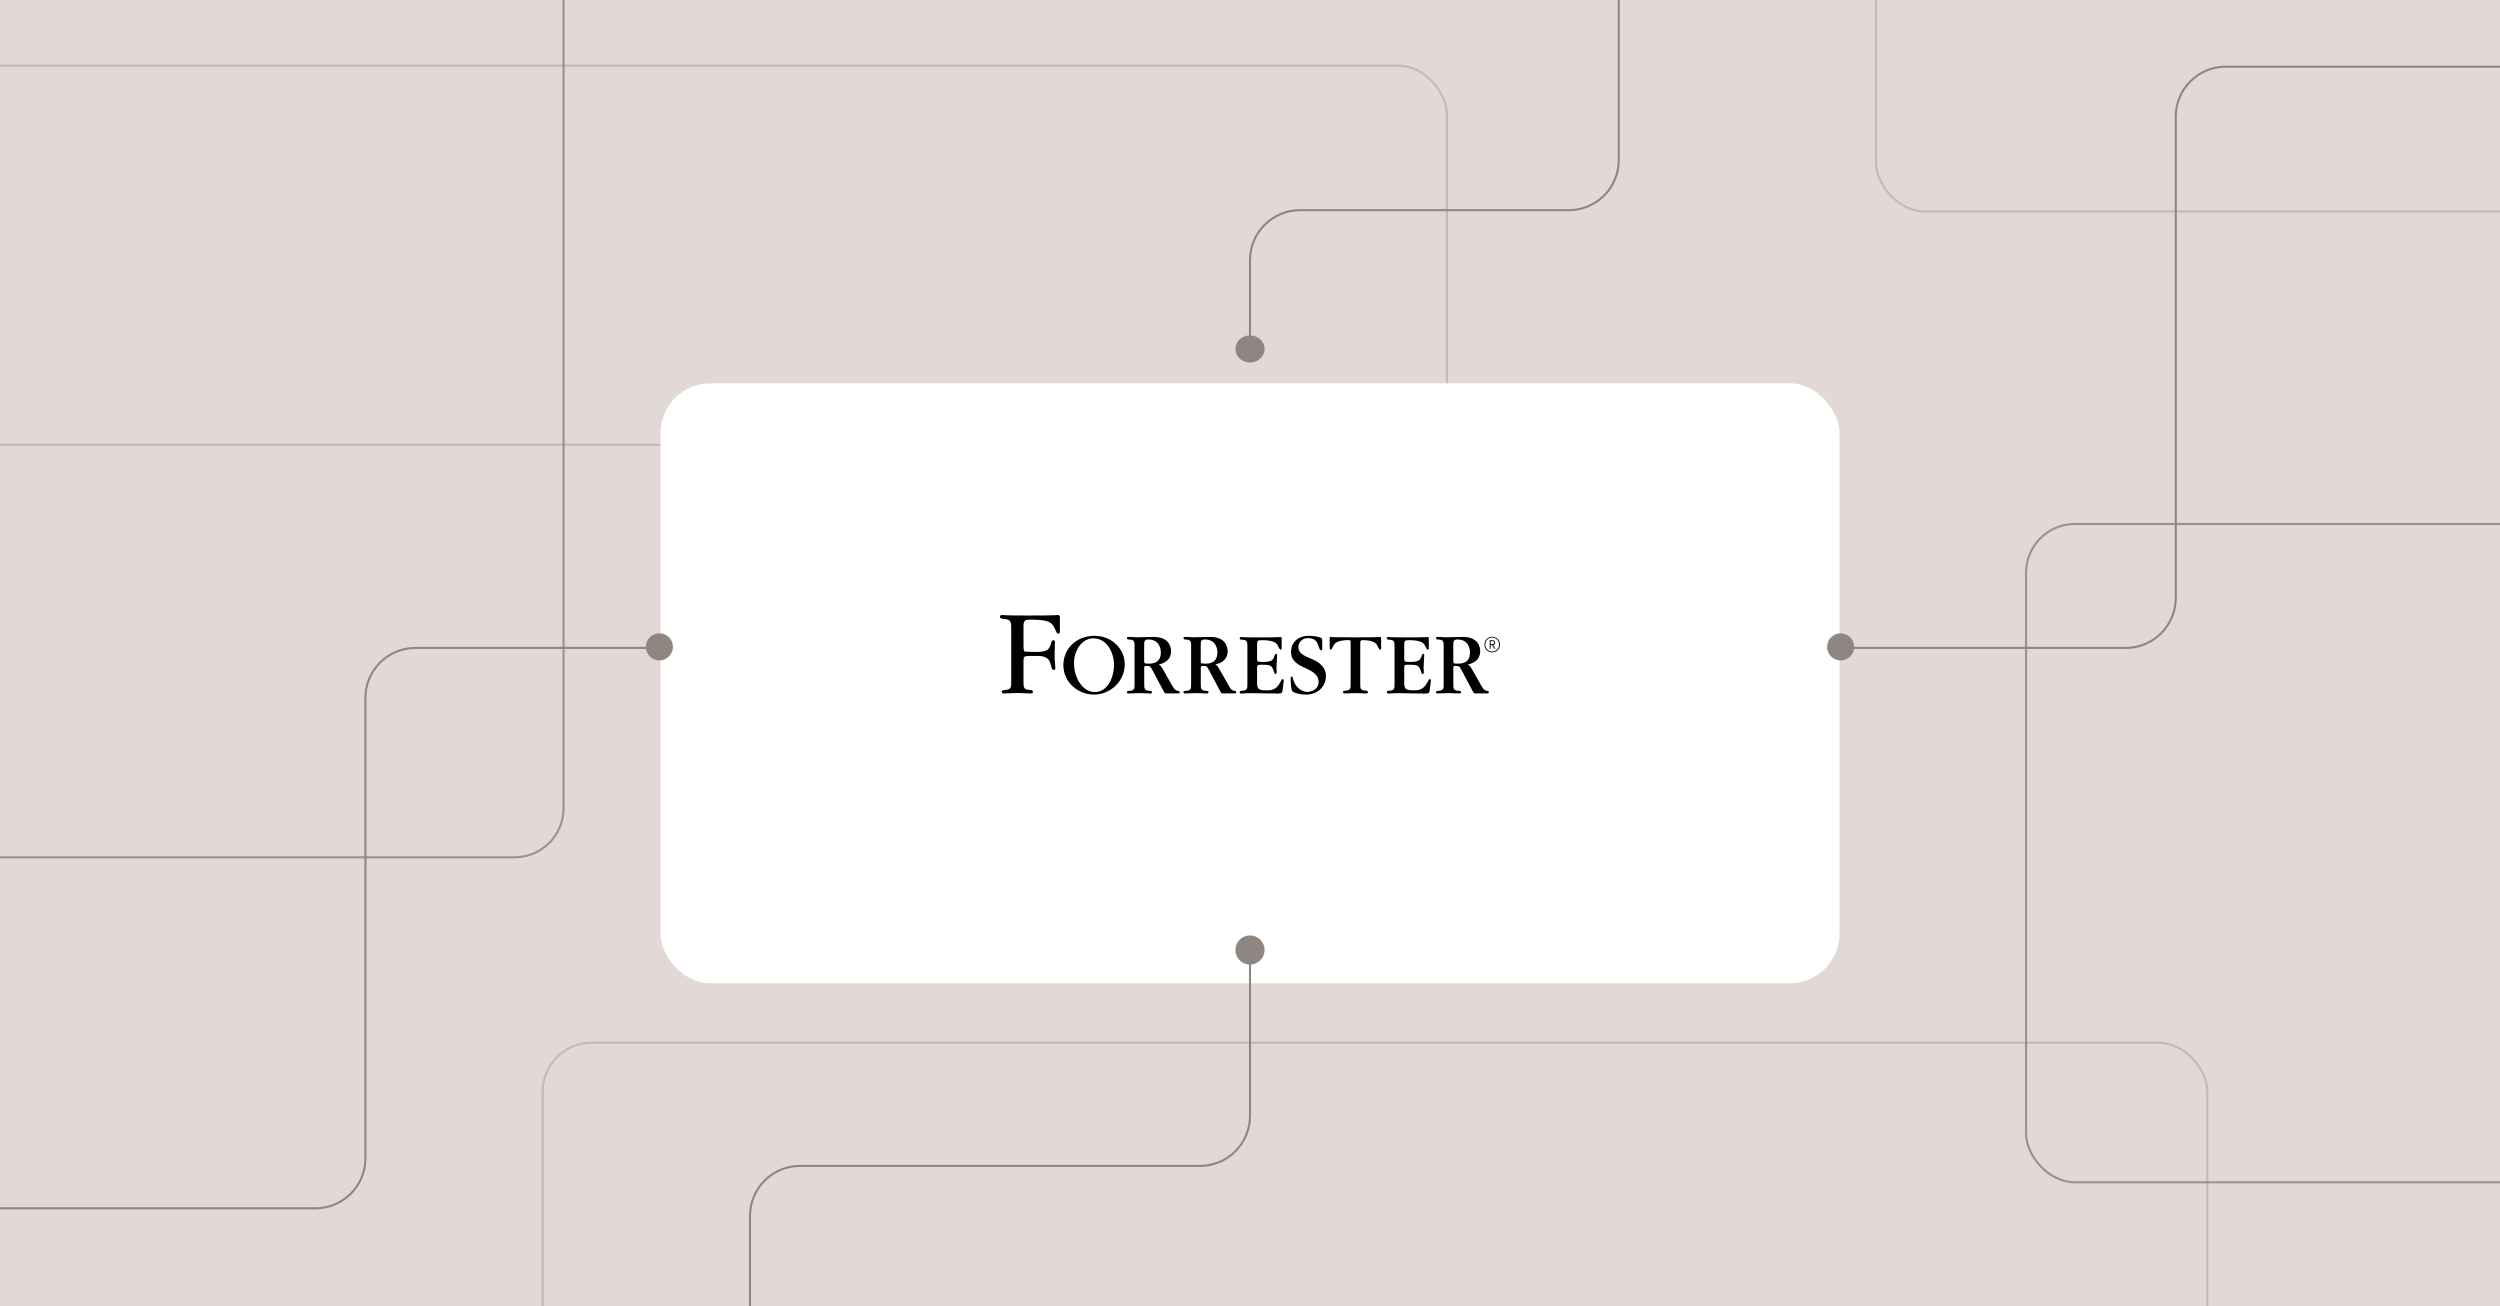 <svg width="1200" height="627" viewBox="0 0 1200 627" fill="none" xmlns="http://www.w3.org/2000/svg">
<g clip-path="url(#clip0_227_1006)">
<rect width="1200" height="627" fill="#E2D8D5"/>
<rect x="260.5" y="500.5" width="799" height="182" rx="23.5" stroke="#C4B9B3"/>
<rect x="-32.5" y="31.5" width="727" height="182" rx="23.5" stroke="#C4B9B3"/>
<rect x="900.5" y="-56.5" width="397" height="158" rx="23.5" stroke="#C4B9B3"/>
<rect opacity="0.7" x="-32.5" y="-56.5" width="303" height="468" rx="23.5" stroke="#7E736D"/>
<rect opacity="0.7" x="972.5" y="251.5" width="292" height="316" rx="23.5" stroke="#7E736D"/>
<g filter="url(#filter0_d_227_1006)">
<rect x="317" y="168" width="566" height="288" rx="24" fill="white"/>
</g>
<ellipse cx="600" cy="167.5" rx="7" ry="6.5" fill="#8E8681"/>
<circle cx="600" cy="456" r="7" fill="#8E8681"/>
<circle cx="883.5" cy="310.5" r="6.5" fill="#8E8681"/>
<circle cx="316.5" cy="310.5" r="6.5" fill="#8E8681"/>
<path d="M600 168V124.89C600 111.635 610.745 100.89 624 100.89H753C766.255 100.89 777 90.145 777 76.89V-5" stroke="#8E8681"/>
<path d="M600 456V535.641C600 548.896 589.255 559.641 576 559.641H384C370.745 559.641 360 570.386 360 583.641V628" stroke="#8E8681"/>
<path d="M884 311H1020.37C1033.62 311 1044.37 300.255 1044.37 287V56C1044.37 42.745 1055.12 32 1068.37 32H1209" stroke="#8E8681"/>
<path d="M316 311H199.402C186.147 311 175.402 321.745 175.402 335V556C175.402 569.255 164.656 580 151.402 580H-3" stroke="#8E8681"/>
<path d="M716.251 313.146C714.177 313.146 712.502 311.471 712.502 309.397C712.502 307.323 714.177 305.648 716.251 305.648C718.325 305.648 720 307.323 720 309.397C720.015 311.456 718.325 313.146 716.251 313.146ZM716.251 306.017C714.423 306.017 712.932 307.553 712.932 309.381C712.932 311.21 714.423 312.746 716.251 312.746C718.079 312.746 719.57 311.21 719.57 309.381C719.57 307.553 718.079 306.017 716.251 306.017ZM717.25 311.363L716.22 309.673H715.529V311.363H715.068V307.307H716.389C717.081 307.307 717.68 307.814 717.68 308.506C717.68 309.105 717.28 309.489 716.743 309.643L717.787 311.379H717.25V311.363ZM716.343 307.753H715.529V309.228H716.343C716.835 309.228 717.219 308.936 717.219 308.49C717.219 308.045 716.85 307.753 716.343 307.753Z" fill="black"/>
<path d="M662.462 305.725C662.339 305.725 662.293 305.771 661.156 305.817C659.988 305.863 657.791 305.909 653.32 305.909H651.246H649.986H647.912C643.457 305.909 641.244 305.863 640.077 305.817C638.955 305.771 638.909 305.725 638.771 305.725C638.248 305.725 638.248 306.078 638.248 307.061V311.041C638.248 311.256 638.248 311.778 638.679 311.778C639.155 311.778 639.247 311.609 640.015 310.011C640.522 308.905 641.552 307.292 647.436 307.246C648.051 307.261 648.312 307.399 648.312 308.367V328.494C648.312 330.184 648.312 331.352 646.145 331.475C645.239 331.567 644.64 331.597 644.64 332.212C644.64 332.857 645.193 332.857 645.546 332.857C646.376 332.857 649.879 332.688 650.601 332.688C652.03 332.688 654.288 332.857 655.702 332.857C656.055 332.857 656.608 332.857 656.608 332.212C656.608 331.567 656.009 331.521 655.087 331.475C652.921 331.352 652.921 330.169 652.921 328.402V308.674C652.921 307.553 653.059 307.307 654.319 307.261C659.712 307.399 660.68 308.951 661.171 310.011C661.955 311.609 662.032 311.778 662.508 311.778C662.938 311.778 662.938 311.256 662.938 311.041V307.061C662.984 306.063 662.984 305.725 662.462 305.725Z" fill="black"/>
<path d="M615.694 325.974C615.31 325.974 615.218 326.143 614.434 327.664C612.529 331.352 609.856 331.352 607.951 331.352C604.31 331.352 603.403 330.875 603.403 327.803V320.366C603.403 319.076 603.741 319.076 605.815 319.076C609.364 319.076 610.578 319.122 611.484 322.456C611.7 323.286 611.961 323.501 612.299 323.501C612.821 323.501 612.821 322.902 612.821 322.64C612.821 322.287 612.698 320.781 612.698 320.474C612.698 319.521 613.006 315.066 613.006 314.467C613.006 313.99 612.79 313.852 612.529 313.852C612.314 313.852 612.099 313.944 611.884 314.497C611.1 316.787 610.716 317.739 605.907 317.739C603.403 317.739 603.403 317.386 603.403 316.003V309.735C603.403 307.568 603.572 307.276 605.738 307.276C611.884 307.276 612.929 308.92 613.436 310.042C614.219 311.64 614.296 311.809 614.772 311.809C615.203 311.809 615.203 311.286 615.203 311.071V307.092C615.203 306.093 615.203 305.755 614.68 305.755C614.557 305.755 614.511 305.801 613.39 305.848C612.222 305.894 610.01 305.94 605.554 305.94H603.48C599.793 305.94 597.934 305.894 596.981 305.848C596.028 305.801 595.982 305.755 595.89 305.755C595.583 305.755 595.03 305.755 595.03 306.37C595.03 307.015 595.644 307.061 596.581 307.107C598.748 307.246 598.748 308.398 598.748 310.18V328.448C598.748 330.215 598.748 331.398 596.581 331.521C595.675 331.613 595.03 331.644 595.03 332.258C595.03 332.903 595.598 332.903 595.936 332.903C596.243 332.903 596.581 332.857 597.273 332.811C597.964 332.765 599.04 332.719 600.822 332.719H601.344C601.605 332.719 603.634 332.765 606.107 332.811C608.611 332.857 611.638 332.903 613.851 332.903C615.11 332.903 615.541 332.427 615.587 331.597C615.725 330 616.201 327.219 616.201 326.666C616.201 326.374 616.078 325.974 615.694 325.974Z" fill="black"/>
<path d="M686.322 325.974C685.938 325.974 685.846 326.143 685.062 327.664C683.157 331.352 680.484 331.352 678.579 331.352C674.937 331.352 674.031 330.875 674.031 327.803V320.366C674.031 319.076 674.369 319.076 676.443 319.076C679.992 319.076 681.206 319.122 682.112 322.456C682.327 323.286 682.589 323.501 682.927 323.501C683.449 323.501 683.449 322.902 683.449 322.64C683.449 322.287 683.326 320.781 683.326 320.474C683.326 319.521 683.633 315.066 683.633 314.467C683.633 313.99 683.418 313.852 683.157 313.852C682.942 313.852 682.727 313.944 682.512 314.497C681.728 316.787 681.344 317.739 676.535 317.739C674.031 317.739 674.031 317.386 674.031 316.003V309.735C674.031 307.568 674.2 307.276 676.366 307.276C682.512 307.276 683.557 308.92 684.064 310.042C684.847 311.64 684.924 311.809 685.4 311.809C685.83 311.809 685.83 311.286 685.83 311.071V307.092C685.83 306.093 685.83 305.755 685.308 305.755C685.185 305.755 685.139 305.801 684.017 305.848C682.85 305.894 680.637 305.94 676.182 305.94H674.108C670.42 305.94 668.561 305.894 667.609 305.848C666.656 305.801 666.61 305.755 666.518 305.755C666.211 305.755 665.658 305.755 665.658 306.37C665.658 307.015 666.272 307.061 667.209 307.107C669.376 307.246 669.376 308.398 669.376 310.18V328.448C669.376 330.215 669.376 331.398 667.209 331.521C666.303 331.613 665.658 331.644 665.658 332.258C665.658 332.903 666.226 332.903 666.564 332.903C666.871 332.903 667.209 332.857 667.901 332.811C668.592 332.765 669.668 332.719 671.45 332.719H671.972C672.233 332.719 674.261 332.765 676.735 332.811C679.239 332.857 682.266 332.903 684.478 332.903C685.738 332.903 686.168 332.427 686.215 331.597C686.353 330 686.829 327.219 686.829 326.666C686.829 326.374 686.706 325.974 686.322 325.974Z" fill="black"/>
<path d="M629.322 316.172C625.788 314.712 623.223 313.606 623.223 310.472C623.223 308.751 624.605 306.247 628.032 306.293C631.703 306.324 632.487 308.767 633.025 310.472C633.47 311.839 633.639 312.101 634.085 312.101C634.699 312.101 634.699 311.747 634.699 310.779C634.699 306.892 634.699 306.493 634.162 306.185C633.547 305.878 630.935 305.171 628.385 305.171C622.777 305.171 619.689 308.705 619.689 312.761C619.689 317.447 623.177 319.168 626.756 320.75C629.937 322.21 632.933 323.885 632.933 327.326C632.933 330.906 629.445 332.12 627.601 332.12C624.467 332.12 621.44 329.477 620.595 325.621C620.503 325.221 620.457 324.776 620.058 324.776C619.52 324.776 619.505 325.39 619.505 325.575C619.474 327.173 619.674 329.062 619.735 329.631C619.858 330.722 620.027 331.613 620.519 331.981C621.317 332.55 623.499 333.395 626.941 333.395C632.81 333.395 636.436 329.293 636.436 324.392C636.436 319.398 631.796 317.232 629.322 316.172Z" fill="black"/>
<path d="M525.293 305.187C516.812 305.187 510.421 311.271 510.421 319.229C510.421 327.664 517.519 333.395 525.17 333.395C532.606 333.395 539.873 327.387 539.873 318.83C539.858 311.24 533.482 305.187 525.293 305.187ZM525.508 332.181C519.685 332.181 515.521 325.421 515.521 318.307C515.521 312.07 519.424 306.4 524.771 306.4C531.638 306.4 534.726 313.775 534.726 318.999C534.726 325.375 531.561 332.181 525.508 332.181Z" fill="black"/>
<path d="M507.655 295.2C507.594 295.2 507.532 295.262 505.842 295.323C504.214 295.385 500.941 295.446 494.442 295.446H493.075C486.883 295.446 484.625 295.385 482.996 295.323C481.429 295.262 481.367 295.2 481.244 295.2C480.814 295.2 480 295.2 480 296.076C480 296.952 480.937 297.013 482.243 297.136C485.377 297.32 485.377 299.01 485.377 301.576V318.446V327.48C485.377 329.554 485.377 330.998 482.704 331.152C481.582 331.259 480.845 331.305 480.845 332.058C480.845 332.857 481.536 332.857 481.967 332.857C482.981 332.857 487.39 332.642 488.297 332.642C490.063 332.642 492.921 332.857 494.673 332.857C495.103 332.857 495.794 332.857 495.794 332.058C495.794 331.259 495.057 331.198 493.935 331.152C491.277 330.998 491.277 329.554 491.277 327.372V318.446V317.77C491.277 316.003 491.277 315.296 492.291 315.02C492.952 314.835 495.84 314.835 497.684 314.835C499.251 314.835 503.246 314.835 504.121 318.215C504.244 318.523 504.659 320.151 504.813 320.597C504.92 320.904 505.166 321.626 505.811 321.595C506.564 321.565 506.564 320.843 506.564 320.412L506.318 317.478C506.195 316.034 506.195 314.974 506.195 314.42C506.195 313.483 506.38 309.227 506.38 308.352C506.38 307.722 506.195 307.322 505.627 307.292C505.074 307.261 504.751 307.799 504.628 308.29C503.829 311.532 502.938 312.915 497.868 312.915C496.931 312.915 493.213 312.915 492.276 312.792C491.461 312.669 491.277 312.608 491.277 309.227V300.485C491.277 297.551 492.337 297.428 494.473 297.428C504.198 297.428 505.012 298.765 506.887 302.928C507.117 303.451 507.363 304.173 508.055 304.173C508.746 304.173 508.746 303.174 508.746 302.99V296.368C508.715 295.507 508.654 295.2 507.655 295.2Z" fill="black"/>
<path d="M565.132 331.551C563.918 331.367 563.319 330.292 562.458 328.786L558.264 321.35C557.265 319.537 556.743 319.276 556.19 318.922C557.665 318.615 562.12 317.586 562.12 312.515C562.12 310.994 561.475 305.725 553.808 305.725C552.502 305.725 546.756 305.894 545.589 305.894C545.066 305.894 542.946 305.725 542.516 305.725C541.087 305.725 540.918 305.725 540.918 306.339C540.918 306.938 541.533 306.984 542.47 307.031C544.59 307.153 544.59 308.336 544.59 310.103V328.448C544.59 330.261 544.59 331.398 542.47 331.567C541.563 331.613 540.918 331.659 540.918 332.258C540.918 332.903 541.486 332.857 541.824 332.857C542.608 332.857 546.111 332.688 546.849 332.688C547.018 332.688 551.227 332.857 552.042 332.857C552.38 332.857 552.948 332.903 552.948 332.289C552.948 331.644 552.333 331.597 551.396 331.551C549.23 331.428 549.23 330.245 549.23 328.432V320.643C549.23 319.906 549.322 319.644 550.06 319.644C552.011 319.644 552.226 319.813 553.178 321.672L558.418 331.536C558.894 332.442 559.063 332.842 559.846 332.842C560.23 332.842 564.993 332.842 565.546 332.842C565.854 332.842 566.284 332.765 566.284 332.32C566.238 331.859 566.038 331.69 565.132 331.551ZM551.366 318.538C549.199 318.538 549.199 318.446 549.199 316.94V309.673C549.199 307.983 549.245 306.954 551.227 306.954C556.589 306.954 557.204 311.578 557.204 313.145C557.204 318.538 552.933 318.538 551.366 318.538Z" fill="black"/>
<path d="M592.279 331.551C591.066 331.367 590.467 330.292 589.606 328.786L585.412 321.35C584.413 319.537 583.891 319.276 583.338 318.922C584.813 318.615 589.268 317.586 589.268 312.515C589.268 310.994 588.623 305.725 580.956 305.725C579.65 305.725 573.904 305.894 572.737 305.894C572.214 305.894 570.094 305.725 569.664 305.725C568.235 305.725 568.066 305.725 568.066 306.339C568.066 306.938 568.68 306.984 569.618 307.031C571.738 307.153 571.738 308.336 571.738 310.103V328.448C571.738 330.261 571.738 331.398 569.618 331.567C568.711 331.613 568.066 331.659 568.066 332.258C568.066 332.903 568.634 332.857 568.972 332.857C569.756 332.857 573.259 332.688 573.996 332.688C574.165 332.688 578.375 332.857 579.189 332.857C579.527 332.857 580.096 332.903 580.096 332.289C580.096 331.644 579.481 331.597 578.544 331.551C576.378 331.428 576.378 330.245 576.378 328.432V320.643C576.378 319.906 576.47 319.644 577.207 319.644C579.159 319.644 579.374 319.813 580.326 321.672L585.565 331.536C586.042 332.442 586.211 332.842 586.994 332.842C587.378 332.842 592.141 332.842 592.694 332.842C593.002 332.842 593.432 332.765 593.432 332.32C593.386 331.859 593.186 331.69 592.279 331.551ZM578.513 318.538C576.347 318.538 576.347 318.446 576.347 316.94V309.673C576.347 307.983 576.393 306.954 578.375 306.954C583.737 306.954 584.352 311.578 584.352 313.145C584.352 318.538 580.081 318.538 578.513 318.538Z" fill="black"/>
<path d="M713.501 331.551C712.287 331.367 711.688 330.292 710.828 328.786L706.633 321.35C705.635 319.537 705.112 319.276 704.559 318.922C706.034 318.615 710.49 317.586 710.49 312.515C710.49 310.994 709.844 305.725 702.178 305.725C700.872 305.725 695.126 305.894 693.958 305.894C693.436 305.894 691.315 305.725 690.885 305.725C689.456 305.725 689.287 305.725 689.287 306.339C689.287 306.938 689.902 306.984 690.839 307.031C692.959 307.153 692.959 308.336 692.959 310.103V328.448C692.959 330.261 692.959 331.398 690.839 331.567C689.933 331.613 689.287 331.659 689.287 332.258C689.287 332.903 689.856 332.857 690.194 332.857C690.977 332.857 694.48 332.688 695.218 332.688C695.387 332.688 699.597 332.857 700.411 332.857C700.749 332.857 701.317 332.903 701.317 332.289C701.317 331.644 700.703 331.597 699.766 331.551C697.599 331.428 697.599 330.245 697.599 328.432V320.643C697.599 319.906 697.691 319.644 698.429 319.644C700.38 319.644 700.595 319.813 701.548 321.672L706.787 331.536C707.263 332.442 707.432 332.842 708.216 332.842C708.6 332.842 713.363 332.842 713.916 332.842C714.223 332.842 714.653 332.765 714.653 332.32C714.622 331.859 714.407 331.69 713.501 331.551ZM699.75 318.538C697.584 318.538 697.584 318.446 697.584 316.94V309.673C697.584 307.983 697.63 306.954 699.612 306.954C704.974 306.954 705.588 311.578 705.588 313.145C705.588 318.538 701.302 318.538 699.75 318.538Z" fill="black"/>
</g>
<defs>
<filter id="filter0_d_227_1006" x="269" y="136" width="662" height="384" filterUnits="userSpaceOnUse" color-interpolation-filters="sRGB">
<feFlood flood-opacity="0" result="BackgroundImageFix"/>
<feColorMatrix in="SourceAlpha" type="matrix" values="0 0 0 0 0 0 0 0 0 0 0 0 0 0 0 0 0 0 127 0" result="hardAlpha"/>
<feOffset dy="16"/>
<feGaussianBlur stdDeviation="24"/>
<feColorMatrix type="matrix" values="0 0 0 0 0 0 0 0 0 0 0 0 0 0 0 0 0 0 0.06 0"/>
<feBlend mode="normal" in2="BackgroundImageFix" result="effect1_dropShadow_227_1006"/>
<feBlend mode="normal" in="SourceGraphic" in2="effect1_dropShadow_227_1006" result="shape"/>
</filter>
<clipPath id="clip0_227_1006">
<rect width="1200" height="627" fill="white"/>
</clipPath>
</defs>
</svg>
